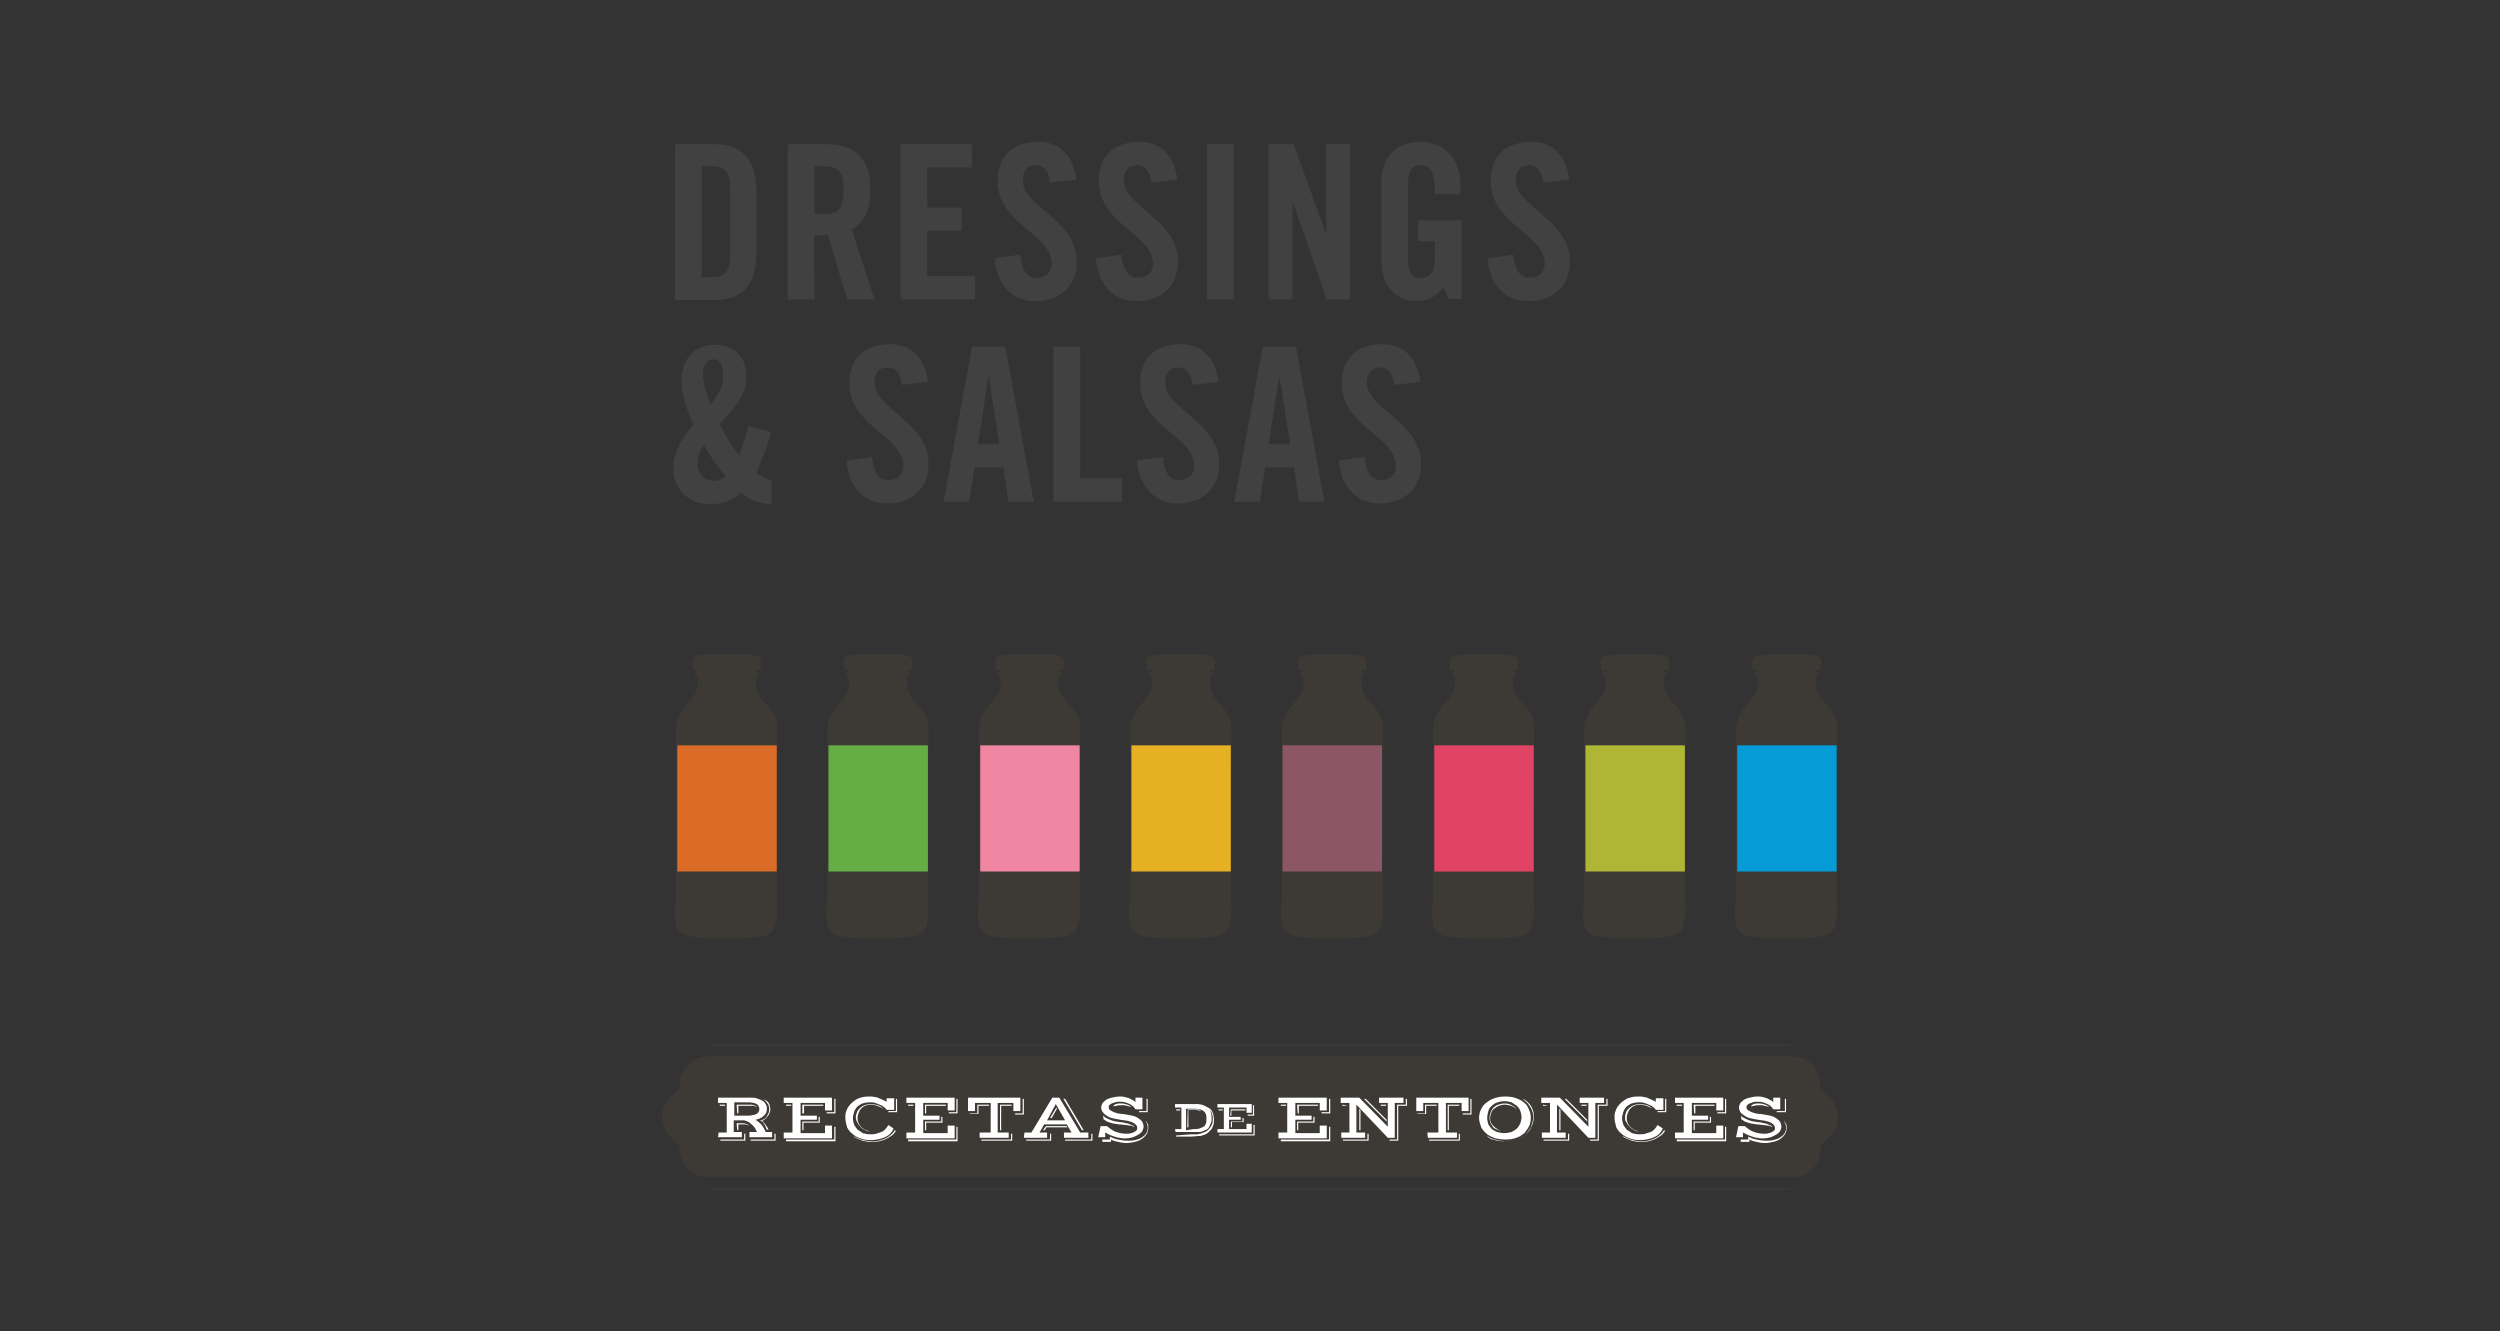 <?xml version="1.0" encoding="utf-8"?>
<!-- Generator: Adobe Illustrator 19.0.0, SVG Export Plug-In . SVG Version: 6.00 Build 0)  -->
<svg version="1.1" id="Capa_1" xmlns="http://www.w3.org/2000/svg" xmlns:xlink="http://www.w3.org/1999/xlink" x="0px" y="0px"
	 viewBox="0 0 430 229" style="enable-background:new 0 0 430 229;" xml:space="preserve">
<rect x="0" y="0" width="430" height="229" fill="#333333" stroke="none"/>
<style type="text/css">
	.st0{fill:#414142;}
	.st1{fill:#3D3935;}
	.st2{fill:#DA6C27;}
	.st3{fill:#65AE46;}
	.st4{fill:#F086A1;}
	.st5{fill:#E5B023;}
	.st6{fill:#8C5666;}
	.st7{fill:#E14364;}
	.st8{fill:#AFB636;}
	.st9{fill:#049BD7;}
	.st10{fill:#FFFFFF;}
</style>
<g id="XMLID_1_">
	<g id="XMLID_136_">
		<path id="XMLID_161_" class="st0" d="M116.1,24.8h6.8c4.7,0,7.2,2.6,7.2,8.1v10.6c0,5.5-2.5,8.1-7.2,8.1h-6.8V24.8z M120.7,47.7
			h1.6c2.4,0,3.3-0.9,3.3-3.7V32.3c0-2.8-0.9-3.7-3.3-3.7h-1.6V47.7L120.7,47.7z"/>
		<path id="XMLID_158_" class="st0" d="M140.1,51.5h-4.6V24.8h6.4c5.1,0,7.8,2.2,7.8,7.9c0,4.3-1.7,6-3.2,6.7l3.9,12.1h-4.7
			l-3.3-11.1c-0.6,0.1-1.6,0.1-2.4,0.1L140.1,51.5L140.1,51.5z M140.1,36.8h1.6c2.5,0,3.4-0.9,3.4-4.1s-0.9-4.1-3.4-4.1h-1.6V36.8z"
			/>
		<path id="XMLID_157_" class="st0" d="M154.9,51.5V24.8h12.3v4h-7.7v6.9h5.9v4h-5.9v7.8h8.2v4L154.9,51.5L154.9,51.5z"/>
		<path id="XMLID_156_" class="st0" d="M180.6,31.4c-0.2-2.3-1.4-3-2.4-3c-1.5,0-2.3,1-2.3,2.6c0,4.6,9.3,6.7,9.3,14
			c0,4.4-3,6.8-7.2,6.8c-4.3,0-6.7-3.4-6.9-7.4l4.4-0.6c0.2,2.7,1.3,4,2.7,4c1.6,0,2.7-0.9,2.7-2.4c0-5.3-9.3-6.7-9.3-14.3
			c0-4.3,2.6-6.7,7.1-6.7c3.7,0,6,2.7,6.4,6.5L180.6,31.4L180.6,31.4z"/>
		<path id="XMLID_155_" class="st0" d="M198,31.4c-0.2-2.3-1.4-3-2.4-3c-1.5,0-2.3,1-2.3,2.6c0,4.6,9.3,6.7,9.3,14
			c0,4.4-3,6.8-7.2,6.8s-6.7-3.4-6.9-7.4l4.4-0.6c0.2,2.7,1.3,4,2.7,4c1.6,0,2.7-0.9,2.7-2.4c0-5.3-9.3-6.7-9.3-14.3
			c0-4.3,2.6-6.7,7.1-6.7c3.7,0,6,2.7,6.4,6.5L198,31.4L198,31.4z"/>
		<path id="XMLID_154_" class="st0" d="M207.6,51.5V24.8h4.6v26.7H207.6z"/>
		<path id="XMLID_153_" class="st0" d="M218.2,51.5V24.8h4.3L228,40h0.1V24.8h4.1v26.7h-4l-5.8-16.7h-0.1v16.7H218.2L218.2,51.5z"/>
		<path id="XMLID_152_" class="st0" d="M243.9,37.9h7.5v13.5h-2.2l-0.9-2c-1.4,1.6-2.5,2.4-4.6,2.4c-3.6,0-6.1-2.6-6.1-6.8V31.2
			c0-3.8,2.2-6.8,6.7-6.8s6.9,3.3,6.9,7.3v1.7h-4.4c0-4-0.8-5-2.6-5c-1.1,0-2,0.7-2,2.9V45c0,1.7,0.6,2.8,2.1,2.8
			c1.8,0,2.5-1,2.5-3.7v-2.6h-2.9L243.9,37.9L243.9,37.9z"/>
		<path id="XMLID_151_" class="st0" d="M265.4,31.4c-0.2-2.3-1.4-3-2.4-3c-1.5,0-2.3,1-2.3,2.6c0,4.6,9.3,6.7,9.3,14
			c0,4.4-3,6.8-7.2,6.8c-4.3,0-6.7-3.4-6.9-7.4l4.4-0.6c0.2,2.7,1.3,4,2.7,4c1.6,0,2.7-0.9,2.7-2.4c0-5.3-9.3-6.7-9.3-14.3
			c0-4.3,2.6-6.7,7.1-6.7c3.7,0,6,2.7,6.4,6.5L265.4,31.4L265.4,31.4z"/>
		<path id="XMLID_147_" class="st0" d="M132.6,74.3c-0.5,2.4-1.6,4.7-2.5,7c0.7,0.6,1.6,1.1,2.6,1.3v4.1c-2,0-3.8-0.7-5.2-2
			c-1.5,1.4-3,2-5.3,2c-3.9,0-6.4-2.6-6.4-6.2c0-2.8,1.7-5.5,3.5-7.5c-1-2.1-2.1-5-2.1-7.4c0-3.6,2-6.3,5.8-6.3
			c3.4,0,5.4,2.2,5.4,5.5c0,3.3-2.5,5.8-4.6,8.1c0.9,1.9,2,3.8,3.3,5.4c0.6-1.6,1.3-3.3,1.6-5L132.6,74.3L132.6,74.3z M122.7,82.7
			c0.9,0,1.4-0.2,2.1-0.8c-1.4-1.7-2.7-3.4-3.7-5.4c-0.8,1.2-1.1,1.9-1.1,3.3C120,81.4,121.1,82.7,122.7,82.7L122.7,82.7z
			 M122.2,69.6c1.1-1.4,2.2-3,2.2-4.9c0-2.1-0.6-2.9-1.7-2.9c-1.1,0-1.8,1-1.8,2.6C121,66.2,121.6,68.1,122.2,69.6L122.2,69.6z"/>
		<path id="XMLID_146_" class="st0" d="M155.1,66.2c-0.2-2.3-1.4-3-2.4-3c-1.5,0-2.3,1-2.3,2.6c0,4.6,9.3,6.7,9.3,14
			c0,4.4-3,6.8-7.2,6.8s-6.7-3.4-6.9-7.4l4.4-0.6c0.2,2.7,1.3,4,2.7,4c1.6,0,2.7-0.9,2.7-2.4c0-5.3-9.3-6.7-9.3-14.3
			c0-4.3,2.6-6.7,7.1-6.7c3.7,0,6,2.7,6.4,6.5L155.1,66.2L155.1,66.2z"/>
		<path id="XMLID_143_" class="st0" d="M166.7,86.3h-4.4l4.9-26.7h5.7l4.9,26.7h-4.4l-0.8-5.9h-5L166.7,86.3L166.7,86.3z
			 M168.2,76.4h3.7l-1.8-11.5H170L168.2,76.4L168.2,76.4z"/>
		<path id="XMLID_142_" class="st0" d="M181.2,86.3V59.6h4.6v22.7h7.2v4L181.2,86.3L181.2,86.3z"/>
		<path id="XMLID_141_" class="st0" d="M205.1,66.2c-0.2-2.3-1.4-3-2.4-3c-1.5,0-2.3,1-2.3,2.6c0,4.6,9.3,6.7,9.3,14
			c0,4.4-3,6.8-7.2,6.8s-6.7-3.4-6.9-7.4l4.4-0.6c0.2,2.7,1.3,4,2.7,4c1.6,0,2.7-0.9,2.7-2.4c0-5.3-9.3-6.7-9.3-14.3
			c0-4.3,2.6-6.7,7.1-6.7c3.7,0,6,2.7,6.4,6.5L205.1,66.2L205.1,66.2z"/>
		<path id="XMLID_138_" class="st0" d="M216.7,86.3h-4.4l4.9-26.7h5.7l4.9,26.7h-4.4l-0.8-5.9h-5L216.7,86.3L216.7,86.3z
			 M218.2,76.4h3.7l-1.8-11.5H220L218.2,76.4L218.2,76.4z"/>
		<path id="XMLID_137_" class="st0" d="M239.8,66.2c-0.2-2.3-1.4-3-2.4-3c-1.5,0-2.3,1-2.3,2.6c0,4.6,9.3,6.7,9.3,14
			c0,4.4-3,6.8-7.2,6.8s-6.7-3.4-6.9-7.4l4.4-0.6c0.2,2.7,1.3,4,2.7,4c1.6,0,2.7-0.9,2.7-2.4c0-5.3-9.3-6.7-9.3-14.3
			c0-4.3,2.6-6.7,7.1-6.7c3.7,0,6,2.7,6.4,6.5L239.8,66.2L239.8,66.2z"/>
	</g>
	<g id="XMLID_119_">
		<path id="XMLID_135_" class="st1" d="M133.6,154.5l0.1-24.9c0-2.6,0-4.4,0-4.7c-0.1-1.2-0.6-2.2-1.1-2.8c-0.4-0.6-1.9-2.1-2.1-2.6
			c-0.2-0.4-0.5-1.2-0.5-1.9c0-0.7,0-1,0-1c0-0.1,0-0.2,0.1-0.2c0.2-0.1,0.4,0,0.4-0.3c0-0.2,0-0.4-0.2-0.4c-0.1,0-0.3,0-0.3-0.2
			s0-0.2,0.1-0.2c0.1,0,0.6-0.1,0.7-0.2c0.1-0.2,0.1-1.1,0.1-1.1s0.1-0.8-0.3-1c-0.4-0.2-0.7-0.3-1.4-0.4c-0.7-0.1-2.2-0.1-3.7-0.1
			c-0.2,0-0.3,0-0.5,0s-0.4,0-0.5,0c-1.5,0-3,0.1-3.7,0.1c-0.7,0.1-1,0.2-1.4,0.4c-0.4,0.2-0.3,1-0.3,1s0.1,0.9,0.1,1.1
			c0.1,0.2,0.6,0.2,0.7,0.2c0.1,0,0.1,0.1,0.1,0.2c0,0.1-0.2,0.2-0.3,0.2c-0.2,0-0.2,0.2-0.2,0.4c0,0.3,0.2,0.2,0.4,0.3
			c0.1,0,0.1,0.1,0.1,0.2c0,0,0,0.2,0,1c0,0.7-0.3,1.5-0.5,1.9c-0.2,0.4-1.6,1.9-2.1,2.6c-0.4,0.6-0.9,1.6-1.1,2.8
			c0,0.2,0,0.8,0,1.9l0,0c0,0.8,0,1.7,0,2.8h0c0,8.4,0,24.9,0,24.9s-0.3,1.8-0.2,3.3c0.2,1.6,0.4,2.1,0.8,2.4
			c0.4,0.4,0.8,0.6,1.1,0.7s2.8,0.5,4,0.5c0.5,0,1.3,0,2.3,0c1.1,0,2.9,0,3.4,0c1.2,0,3.7-0.4,4-0.5c0.3-0.1,0.8-0.4,1.1-0.7
			c0.3-0.3,0.6-0.9,0.8-2.4S133.6,154.5,133.6,154.5L133.6,154.5z"/>
		<path id="XMLID_134_" class="st1" d="M159.6,154.5l0.1-24.9c0-2.6,0-4.4,0-4.7c-0.1-1.2-0.6-2.2-1.1-2.8c-0.4-0.6-1.9-2.1-2.1-2.6
			c-0.2-0.4-0.5-1.2-0.5-1.9c0-0.7,0-1,0-1c0-0.1,0-0.2,0.1-0.2c0.2-0.1,0.4,0,0.4-0.3c0-0.2,0-0.4-0.2-0.4c-0.1,0-0.3,0-0.3-0.2
			s0-0.2,0.1-0.2c0.1,0,0.6-0.1,0.7-0.2c0.1-0.2,0.1-1.1,0.1-1.1s0.1-0.8-0.3-1c-0.4-0.2-0.7-0.3-1.4-0.4c-0.7-0.1-2.2-0.1-3.7-0.1
			c-0.2,0-0.3,0-0.5,0c-0.2,0-0.4,0-0.5,0c-1.5,0-3,0.1-3.7,0.1c-0.7,0.1-1,0.2-1.4,0.4c-0.4,0.2-0.3,1-0.3,1s0.1,0.9,0.1,1.1
			c0.1,0.2,0.6,0.2,0.7,0.2c0.1,0,0.1,0.1,0.1,0.2c0,0.1-0.2,0.2-0.3,0.2c-0.2,0-0.2,0.2-0.2,0.4c0,0.3,0.2,0.2,0.4,0.3
			c0.1,0,0.1,0.1,0.1,0.2c0,0,0,0.2,0,1c0,0.7-0.3,1.5-0.5,1.9c-0.2,0.4-1.6,1.9-2.1,2.6c-0.4,0.6-0.9,1.6-1.1,2.8
			c0,0.2,0,0.8,0,1.9l0,0c0,0.8,0,1.7,0,2.8h0c0,8.4,0,24.9,0,24.9s-0.3,1.8-0.2,3.3c0.2,1.6,0.4,2.1,0.8,2.4
			c0.4,0.4,0.8,0.6,1.1,0.7s2.8,0.5,4,0.5c0.5,0,1.3,0,2.3,0c1.1,0,2.9,0,3.4,0c1.2,0,3.7-0.4,4-0.5c0.3-0.1,0.8-0.4,1.1-0.7
			s0.6-0.9,0.8-2.4S159.6,154.5,159.6,154.5L159.6,154.5z"/>
		<path id="XMLID_133_" class="st1" d="M185.7,154.5l0.1-24.9c0-2.6,0-4.4,0-4.7c-0.1-1.2-0.6-2.2-1.1-2.8c-0.4-0.6-1.9-2.1-2.1-2.6
			c-0.2-0.4-0.5-1.2-0.5-1.9c0-0.7,0-1,0-1c0-0.1,0-0.2,0.1-0.2c0.2-0.1,0.4,0,0.4-0.3c0-0.2,0-0.4-0.2-0.4c-0.1,0-0.3,0-0.3-0.2
			c0-0.1,0-0.2,0.1-0.2c0.1,0,0.6-0.1,0.7-0.2c0.1-0.2,0.1-1.1,0.1-1.1s0.1-0.8-0.3-1c-0.4-0.2-0.7-0.3-1.4-0.4
			c-0.7-0.1-2.2-0.1-3.7-0.1c-0.2,0-0.3,0-0.5,0c-0.2,0-0.4,0-0.5,0c-1.5,0-3,0.1-3.7,0.1c-0.7,0.1-1,0.2-1.4,0.4
			c-0.4,0.2-0.3,1-0.3,1s0.1,0.9,0.1,1.1c0.1,0.2,0.6,0.2,0.7,0.2c0.1,0,0.1,0.1,0.1,0.2c0,0.1-0.2,0.2-0.3,0.2
			c-0.2,0-0.2,0.2-0.2,0.4c0,0.3,0.2,0.2,0.4,0.3c0.1,0,0.1,0.1,0.1,0.2c0,0,0,0.2,0,1c0,0.7-0.3,1.5-0.5,1.9
			c-0.2,0.4-1.6,1.9-2.1,2.6c-0.4,0.6-0.9,1.6-1.1,2.8c0,0.2,0,0.8,0,1.9l0,0c0,0.8,0,1.7,0,2.8h0c0,8.4,0,24.9,0,24.9
			s-0.3,1.8-0.2,3.3c0.2,1.6,0.4,2.1,0.8,2.4c0.4,0.4,0.8,0.6,1.1,0.7c0.3,0.1,2.8,0.5,4,0.5c0.5,0,1.3,0,2.3,0c1.1,0,2.9,0,3.4,0
			c1.2,0,3.7-0.4,4-0.5s0.8-0.4,1.1-0.7c0.3-0.3,0.6-0.9,0.8-2.4C186,156.3,185.7,154.5,185.7,154.5L185.7,154.5z"/>
		<path id="XMLID_132_" class="st1" d="M211.7,154.5l0.1-24.9c0-2.6,0-4.4,0-4.7c-0.1-1.2-0.6-2.2-1.1-2.8c-0.4-0.6-1.9-2.1-2.1-2.6
			c-0.2-0.4-0.5-1.2-0.5-1.9c0-0.7,0-1,0-1c0-0.1,0-0.2,0.1-0.2c0.2-0.1,0.4,0,0.4-0.3c0-0.2,0-0.4-0.2-0.4c-0.1,0-0.3,0-0.3-0.2
			c0-0.1,0-0.2,0.1-0.2c0.1,0,0.6-0.1,0.7-0.2c0.1-0.2,0.1-1.1,0.1-1.1s0.1-0.8-0.3-1c-0.4-0.2-0.7-0.3-1.4-0.4
			c-0.7-0.1-2.2-0.1-3.7-0.1c-0.2,0-0.3,0-0.5,0c-0.2,0-0.4,0-0.5,0c-1.5,0-3,0.1-3.7,0.1c-0.7,0.1-1,0.2-1.4,0.4
			c-0.4,0.2-0.3,1-0.3,1s0.1,0.9,0.1,1.1c0.1,0.2,0.6,0.2,0.7,0.2c0.1,0,0.1,0.1,0.1,0.2c0,0.1-0.2,0.2-0.3,0.2
			c-0.2,0-0.2,0.2-0.2,0.4c0,0.3,0.2,0.2,0.4,0.3c0.1,0,0.1,0.1,0.1,0.2c0,0,0,0.2,0,1c0,0.7-0.3,1.5-0.5,1.9
			c-0.2,0.4-1.6,1.9-2.1,2.6c-0.4,0.6-0.9,1.6-1.1,2.8c0,0.2,0,0.8,0,1.9l0,0c0,0.8,0,1.7,0,2.8h0c0,8.4,0,24.9,0,24.9
			s-0.3,1.8-0.2,3.3c0.2,1.6,0.4,2.1,0.8,2.4c0.4,0.4,0.8,0.6,1.1,0.7c0.3,0.1,2.8,0.5,4,0.5c0.5,0,1.3,0,2.3,0c1.1,0,2.9,0,3.4,0
			c1.2,0,3.7-0.4,4-0.5c0.3-0.1,0.8-0.4,1.1-0.7s0.6-0.9,0.8-2.4C212,156.3,211.7,154.5,211.7,154.5L211.7,154.5z"/>
		<path id="XMLID_131_" class="st1" d="M237.8,154.5l0.1-24.9c0-2.6,0-4.4,0-4.7c-0.1-1.2-0.6-2.2-1.1-2.8c-0.4-0.6-1.9-2.1-2.1-2.6
			c-0.2-0.4-0.5-1.2-0.5-1.9c0-0.7,0-1,0-1c0-0.1,0-0.2,0.1-0.2c0.2-0.1,0.4,0,0.4-0.3c0-0.2,0-0.4-0.2-0.4c-0.1,0-0.3,0-0.3-0.2
			s0-0.2,0.1-0.2c0.1,0,0.6-0.1,0.7-0.2c0.1-0.2,0.1-1.1,0.1-1.1s0.1-0.8-0.3-1c-0.4-0.2-0.7-0.3-1.4-0.4c-0.7-0.1-2.2-0.1-3.7-0.1
			c-0.2,0-0.3,0-0.5,0c-0.2,0-0.4,0-0.5,0c-1.5,0-3,0.1-3.7,0.1c-0.7,0.1-1,0.2-1.4,0.4c-0.4,0.2-0.3,1-0.3,1s0.1,0.9,0.1,1.1
			c0.1,0.2,0.6,0.2,0.7,0.2c0.1,0,0.1,0.1,0.1,0.2c0,0.1-0.2,0.2-0.3,0.2c-0.2,0-0.2,0.2-0.2,0.4c0,0.3,0.2,0.2,0.4,0.3
			c0.1,0,0.1,0.1,0.1,0.2c0,0,0,0.2,0,1c0,0.7-0.3,1.5-0.5,1.9c-0.2,0.4-1.6,1.9-2.1,2.6c-0.4,0.6-0.9,1.6-1.1,2.8
			c0,0.2,0,0.8,0,1.9l0,0c0,0.8,0,1.7,0,2.8h0c0,8.4,0,24.9,0,24.9s-0.3,1.8-0.2,3.3c0.2,1.6,0.4,2.1,0.8,2.4
			c0.4,0.4,0.8,0.6,1.1,0.7s2.8,0.5,4,0.5c0.5,0,1.3,0,2.3,0c1.1,0,2.9,0,3.4,0c1.2,0,3.7-0.4,4-0.5c0.3-0.1,0.8-0.4,1.1-0.7
			s0.6-0.9,0.8-2.4C238.1,156.3,237.7,154.5,237.8,154.5L237.8,154.5z"/>
		<path id="XMLID_130_" class="st1" d="M263.8,154.5l0.1-24.9c0-2.6,0-4.4,0-4.7c-0.1-1.2-0.6-2.2-1.1-2.8c-0.4-0.6-1.9-2.1-2.1-2.6
			c-0.2-0.4-0.5-1.2-0.5-1.9c0-0.7,0-1,0-1c0-0.1,0-0.2,0.1-0.2c0.2-0.1,0.4,0,0.4-0.3c0-0.2,0-0.4-0.2-0.4c-0.1,0-0.3,0-0.3-0.2
			c0-0.1,0-0.2,0.1-0.2c0.1,0,0.6-0.1,0.7-0.2c0.1-0.2,0.1-1.1,0.1-1.1s0.1-0.8-0.3-1c-0.4-0.2-0.7-0.3-1.4-0.4
			c-0.7-0.1-2.2-0.1-3.7-0.1c-0.2,0-0.3,0-0.5,0c-0.2,0-0.4,0-0.5,0c-1.5,0-3,0.1-3.7,0.1c-0.7,0.1-1,0.2-1.4,0.4
			c-0.4,0.2-0.3,1-0.3,1s0.1,0.9,0.1,1.1c0.1,0.2,0.6,0.2,0.7,0.2c0.1,0,0.1,0.1,0.1,0.2c0,0.1-0.2,0.2-0.3,0.2
			c-0.2,0-0.2,0.2-0.2,0.4c0,0.3,0.2,0.2,0.4,0.3c0.1,0,0.1,0.1,0.1,0.2c0,0,0,0.2,0,1c0,0.7-0.3,1.5-0.5,1.9
			c-0.2,0.4-1.6,1.9-2.1,2.6c-0.4,0.6-0.9,1.6-1.1,2.8c0,0.2,0,0.8,0,1.9l0,0c0,0.8,0,1.7,0,2.8h0c0,8.4,0,24.9,0,24.9
			s-0.3,1.8-0.2,3.3c0.2,1.6,0.4,2.1,0.8,2.4c0.4,0.4,0.8,0.6,1.1,0.7s2.8,0.5,4,0.5c0.5,0,1.3,0,2.3,0c1.1,0,2.9,0,3.4,0
			c1.2,0,3.7-0.4,4-0.5s0.8-0.4,1.1-0.7c0.3-0.3,0.6-0.9,0.8-2.4C264.1,156.3,263.8,154.5,263.8,154.5L263.8,154.5z"/>
		<path id="XMLID_129_" class="st1" d="M289.8,154.5l0.1-24.9c0-2.6,0-4.4,0-4.7c-0.1-1.2-0.6-2.2-1.1-2.8c-0.4-0.6-1.9-2.1-2.1-2.6
			c-0.2-0.4-0.5-1.2-0.5-1.9c0-0.7,0-1,0-1c0-0.1,0-0.2,0.1-0.2c0.2-0.1,0.4,0,0.4-0.3c0-0.2,0-0.4-0.2-0.4c-0.1,0-0.3,0-0.3-0.2
			c0-0.1,0-0.2,0.1-0.2c0.1,0,0.6-0.1,0.7-0.2c0.1-0.2,0.1-1.1,0.1-1.1s0.1-0.8-0.3-1c-0.4-0.2-0.7-0.3-1.4-0.4
			c-0.7-0.1-2.2-0.1-3.7-0.1c-0.2,0-0.3,0-0.5,0c-0.2,0-0.4,0-0.5,0c-1.5,0-3,0.1-3.7,0.1c-0.7,0.1-1,0.2-1.4,0.4
			c-0.4,0.2-0.3,1-0.3,1s0.1,0.9,0.1,1.1c0.1,0.2,0.6,0.2,0.7,0.2c0.1,0,0.1,0.1,0.1,0.2c0,0.1-0.2,0.2-0.3,0.2
			c-0.2,0-0.2,0.2-0.2,0.4c0,0.3,0.2,0.2,0.4,0.3c0.1,0,0.1,0.1,0.1,0.2c0,0,0,0.2,0,1c0,0.7-0.3,1.5-0.5,1.9
			c-0.2,0.4-1.6,1.9-2.1,2.6c-0.4,0.6-0.9,1.6-1.1,2.8c0,0.2,0,0.8,0,1.9l0,0c0,0.8,0,1.7,0,2.8h0c0,8.4,0,24.9,0,24.9
			s-0.3,1.8-0.2,3.3c0.2,1.6,0.4,2.1,0.8,2.4c0.4,0.4,0.8,0.6,1.1,0.7c0.3,0.1,2.8,0.5,4,0.5c0.5,0,1.3,0,2.3,0c1.1,0,2.9,0,3.4,0
			c1.2,0,3.7-0.4,4-0.5c0.3-0.1,0.8-0.4,1.1-0.7c0.3-0.3,0.6-0.9,0.8-2.4S289.8,154.5,289.8,154.5L289.8,154.5z"/>
		<path id="XMLID_128_" class="st1" d="M315.9,154.5l0.1-24.9c0-2.6,0-4.4,0-4.7c-0.1-1.2-0.6-2.2-1.1-2.8c-0.4-0.6-1.9-2.1-2.1-2.6
			c-0.2-0.4-0.5-1.2-0.5-1.9c0-0.7,0-1,0-1c0-0.1,0-0.2,0.1-0.2c0.2-0.1,0.4,0,0.4-0.3c0-0.2,0-0.4-0.2-0.4c-0.1,0-0.3,0-0.3-0.2
			s0-0.2,0.1-0.2c0.1,0,0.6-0.1,0.7-0.2c0.1-0.2,0.1-1.1,0.1-1.1s0.1-0.8-0.3-1c-0.4-0.2-0.7-0.3-1.4-0.4c-0.7-0.1-2.2-0.1-3.7-0.1
			c-0.2,0-0.3,0-0.5,0c-0.2,0-0.4,0-0.5,0c-1.5,0-3,0.1-3.7,0.1c-0.7,0.1-1,0.2-1.4,0.4c-0.4,0.2-0.3,1-0.3,1s0.1,0.9,0.1,1.1
			c0.1,0.2,0.6,0.2,0.7,0.2c0.1,0,0.1,0.1,0.1,0.2c0,0.1-0.2,0.2-0.3,0.2c-0.2,0-0.2,0.2-0.2,0.4c0,0.3,0.2,0.2,0.4,0.3
			c0.1,0,0.1,0.1,0.1,0.2c0,0,0,0.2,0,1c0,0.7-0.3,1.5-0.5,1.9c-0.2,0.4-1.6,1.9-2.1,2.6c-0.4,0.6-0.9,1.6-1.1,2.8
			c0,0.2,0,0.8,0,1.9l0,0c0,0.8,0,1.7,0,2.8h0c0,8.4,0,24.9,0,24.9s-0.3,1.8-0.2,3.3c0.2,1.6,0.4,2.1,0.8,2.4
			c0.4,0.4,0.8,0.6,1.1,0.7c0.3,0.1,2.8,0.5,4,0.5c0.5,0,1.3,0,2.3,0c1.1,0,2.9,0,3.4,0c1.2,0,3.7-0.4,4-0.5s0.8-0.4,1.1-0.7
			c0.3-0.3,0.6-0.9,0.8-2.4S315.9,154.5,315.9,154.5L315.9,154.5z"/>
		<rect id="XMLID_127_" x="116.5" y="128.2" class="st2" width="17.1" height="21.7"/>
		<rect id="XMLID_126_" x="142.5" y="128.2" class="st3" width="17.1" height="21.7"/>
		<rect id="XMLID_125_" x="168.6" y="128.2" class="st4" width="17.1" height="21.7"/>
		<rect id="XMLID_124_" x="194.6" y="128.2" class="st5" width="17.1" height="21.7"/>
		<rect id="XMLID_123_" x="220.6" y="128.2" class="st6" width="17.1" height="21.7"/>
		<rect id="XMLID_122_" x="246.7" y="128.2" class="st7" width="17.1" height="21.7"/>
		<rect id="XMLID_121_" x="272.7" y="128.2" class="st8" width="17.1" height="21.7"/>
		<rect id="XMLID_120_" x="298.8" y="128.2" class="st9" width="17.1" height="21.7"/>
	</g>
	<g id="XMLID_2_">
		<rect id="XMLID_118_" x="122.2" y="204.3" class="st1" width="185.7" height="0.3"/>
		<rect id="XMLID_117_" x="122.2" y="179.6" class="st1" width="185.7" height="0.3"/>
		<path id="XMLID_116_" class="st1" d="M313.1,197.7v-0.6l1.6-1.6c1.9-1.9,1.9-4.9,0-6.8l-1.6-1.6v-0.6c0-2.7-2.2-4.8-4.8-4.8H121.7
			c-2.7,0-4.8,2.2-4.8,4.8v0.6l-1.6,1.6c-1.9,1.9-1.9,4.9,0,6.8l1.6,1.6v0.6c0,2.7,2.2,4.8,4.8,4.8h186.6
			C311,202.6,313.1,200.4,313.1,197.7"/>
		<path id="XMLID_107_" class="st10" d="M123.6,194.8h1.4v-5.1h-1.5v-0.9h4.5c0.4,0,0.8,0,1.2,0c0.3,0,0.7,0,0.9,0.1
			c0.3,0.1,0.6,0.2,0.8,0.3c0.2,0.1,0.4,0.2,0.6,0.4c0.1,0.2,0.2,0.3,0.3,0.5c0.1,0.2,0.1,0.4,0.1,0.6c0,0.4-0.1,0.8-0.4,1.1
			c-0.3,0.3-0.7,0.6-1.2,0.7c-0.1,0-0.1,0-0.2,0.1c-0.1,0-0.1,0-0.2,0c0.2,0.1,0.4,0.2,0.6,0.4c0.2,0.2,0.4,0.3,0.5,0.5
			c0.2,0.2,0.3,0.4,0.4,0.6c0.1,0.2,0.2,0.4,0.3,0.6h1.1v0.9h-3.9v-0.9h1.3c-0.1-0.2-0.2-0.4-0.3-0.6c-0.1-0.2-0.3-0.4-0.5-0.6
			c-0.2-0.2-0.4-0.3-0.6-0.5c-0.2-0.1-0.5-0.2-0.8-0.3h-1.8v2h1.4v0.9h-4.1L123.6,194.8L123.6,194.8z M123.8,190h0.9v0.2h-0.9V190z
			 M128,196v-1h0.2v1.2h-4.3V196H128z M128.3,191.9c0.4,0,0.8,0,1.1-0.1c0.3,0,0.5-0.1,0.7-0.2c0.2-0.1,0.3-0.2,0.4-0.4
			c0.1-0.1,0.1-0.3,0.1-0.5c0-0.2-0.1-0.4-0.2-0.6c-0.2-0.2-0.4-0.3-0.8-0.4c-0.2,0-0.4-0.1-0.6-0.1c-0.2,0-0.4,0-0.7,0h-2v2.3
			L128.3,191.9L128.3,191.9z M126.7,190h1.6c0.3,0,0.6,0,0.8,0c0.2,0,0.4,0,0.5,0.1c0.1,0,0.3,0.1,0.4,0.1c0.1,0.1,0.2,0.1,0.3,0.2
			c-0.1,0-0.2-0.1-0.3-0.1c-0.1,0-0.2,0-0.4-0.1c-0.2,0-0.3,0-0.5,0c-0.2,0-0.4,0-0.7,0h-1.4v1.3h-0.2L126.7,190L126.7,190z
			 M126.7,193.2h0.7c0.4,0,0.7,0,0.9,0.1c0.3,0.1,0.5,0.2,0.6,0.3c-0.1,0-0.2-0.1-0.3-0.1c-0.1,0-0.2,0-0.3-0.1c-0.1,0-0.3,0-0.4,0
			c-0.2,0-0.4,0-0.6,0h-0.3v1h-0.2L126.7,193.2L126.7,193.2z M133.2,196v-1h0.2v1.2h-4.3V196H133.2L133.2,196z M130.7,192.8
			c0.2-0.1,0.5-0.2,0.7-0.3c0.2-0.1,0.4-0.3,0.5-0.5c0.1-0.2,0.2-0.4,0.3-0.6c0.1-0.2,0.1-0.4,0.1-0.7c0-0.2,0-0.3-0.1-0.5
			c0-0.2-0.1-0.3-0.2-0.4c-0.1-0.1-0.2-0.3-0.3-0.4c-0.1-0.1-0.3-0.3-0.5-0.4c0.2,0.1,0.4,0.2,0.6,0.3c0.2,0.1,0.3,0.3,0.4,0.4
			c0.1,0.1,0.2,0.3,0.2,0.5c0,0.2,0.1,0.3,0.1,0.5c0,0.2,0,0.4-0.1,0.6c-0.1,0.2-0.1,0.4-0.3,0.6c-0.1,0.2-0.3,0.4-0.4,0.5
			c-0.2,0.2-0.4,0.3-0.6,0.4c0.1,0.1,0.2,0.2,0.3,0.3c0.1,0.1,0.2,0.3,0.3,0.4c0.1,0.1,0.2,0.3,0.3,0.4c0.1,0.2,0.1,0.3,0.2,0.4
			h-0.3c-0.1-0.1-0.1-0.3-0.2-0.5c-0.1-0.2-0.2-0.3-0.3-0.5c-0.1-0.2-0.2-0.3-0.3-0.4C131,192.9,130.9,192.8,130.7,192.8"/>
		<path id="XMLID_100_" class="st10" d="M134.8,194.8h1.5v-5.1h-1.5v-0.9h8.3v2.2h-1.2v-1.3h-4.2v2.2h2.8v0.7h-2.8v2.3h4.2v-1.3h1.2
			v2.2h-8.3V194.8L134.8,194.8z M135.2,190h0.9v0.2h-0.9V190z M143.5,196v-2.2h0.2v2.5h-8.5V196H143.5L143.5,196z M138,190h3.6v0.2
			h-3.3v1.3H138V190L138,190z M138,192.9h2.8v-0.8h0.2v1h-2.8v1.3H138V192.9L138,192.9z M142.2,191.3h1.3V189h0.2v2.5h-1.5
			L142.2,191.3L142.2,191.3z"/>
		<path id="XMLID_95_" class="st10" d="M145.4,192.2c0-0.3,0-0.6,0.1-0.9c0.1-0.3,0.2-0.6,0.4-0.9c0.2-0.3,0.4-0.5,0.6-0.7
			c0.2-0.2,0.5-0.4,0.8-0.6c0.3-0.2,0.7-0.3,1.1-0.4c0.4-0.1,0.9-0.1,1.3-0.1c0.3,0,0.5,0,0.8,0.1c0.3,0,0.5,0.1,0.7,0.2
			c0.2,0.1,0.5,0.2,0.7,0.3c0.2,0.1,0.4,0.2,0.6,0.3v-0.6h1.3v2h-1.3c-0.1-0.2-0.3-0.4-0.5-0.5c-0.2-0.2-0.4-0.3-0.7-0.4
			c-0.2-0.1-0.5-0.2-0.8-0.3c-0.3-0.1-0.6-0.1-0.9-0.1c-0.5,0-0.9,0.1-1.3,0.2c-0.4,0.2-0.7,0.4-0.9,0.6c-0.2,0.3-0.4,0.5-0.5,0.9
			c-0.1,0.3-0.2,0.7-0.2,1c0,0.4,0.1,0.8,0.2,1.1c0.1,0.3,0.4,0.6,0.6,0.9c0.3,0.2,0.6,0.4,0.9,0.6c0.4,0.1,0.8,0.2,1.2,0.2
			c0.4,0,0.8,0,1.1-0.1c0.3-0.1,0.6-0.2,0.9-0.3c0.3-0.1,0.5-0.3,0.7-0.5c0.2-0.2,0.3-0.4,0.5-0.7l0.9,0.6c-0.3,0.7-0.8,1.2-1.5,1.5
			c-0.7,0.3-1.5,0.5-2.5,0.5c-0.6,0-1.2-0.1-1.7-0.3c-0.5-0.2-1-0.4-1.4-0.8c-0.4-0.3-0.7-0.7-0.9-1.1
			C145.5,193.2,145.4,192.7,145.4,192.2 M146.8,195.4c0.2,0.1,0.4,0.2,0.6,0.3c0.2,0.1,0.5,0.2,0.7,0.3c0.3,0.1,0.5,0.1,0.8,0.2
			c0.3,0,0.6,0.1,0.8,0.1c0.5,0,0.9,0,1.4-0.1c0.4-0.1,0.8-0.2,1.2-0.4c0.4-0.2,0.7-0.4,0.9-0.6c0.3-0.2,0.5-0.5,0.7-0.8l0.2,0.1
			c-0.2,0.3-0.4,0.6-0.7,0.8c-0.3,0.2-0.6,0.4-1,0.6c-0.4,0.2-0.8,0.3-1.2,0.4c-0.5,0.1-0.9,0.1-1.4,0.1c-0.3,0-0.6,0-0.9-0.1
			c-0.3,0-0.6-0.1-0.8-0.2c-0.3-0.1-0.5-0.2-0.7-0.3C147.1,195.7,147,195.6,146.8,195.4 M147.2,192.2c0-0.3,0.1-0.7,0.2-0.9
			c0.1-0.3,0.3-0.5,0.5-0.7c0.2-0.2,0.5-0.4,0.8-0.5s0.6-0.2,1-0.2c0.5,0,0.9,0.1,1.3,0.2c0.4,0.1,0.7,0.4,0.9,0.6
			c-0.3-0.2-0.7-0.4-1-0.5c-0.4-0.1-0.7-0.2-1.2-0.2c-0.4,0-0.7,0.1-0.9,0.2c-0.3,0.1-0.5,0.3-0.7,0.5c-0.2,0.2-0.3,0.4-0.4,0.7
			c-0.1,0.3-0.2,0.5-0.2,0.8c0,0.3,0,0.5,0.1,0.8c0.1,0.2,0.2,0.5,0.4,0.7c0.2,0.2,0.4,0.4,0.6,0.5c0.3,0.2,0.6,0.3,1,0.4
			c-0.3,0-0.7-0.1-0.9-0.3c-0.3-0.1-0.5-0.3-0.7-0.5c-0.2-0.2-0.4-0.4-0.5-0.7C147.3,192.8,147.2,192.5,147.2,192.2 M152.8,191.1
			h1.3V189h0.2v2.3h-1.5L152.8,191.1L152.8,191.1z"/>
		<path id="XMLID_88_" class="st10" d="M155.9,194.8h1.5v-5.1h-1.5v-0.9h8.3v2.2h-1.2v-1.3h-4.2v2.2h2.8v0.7h-2.8v2.3h4.2v-1.3h1.2
			v2.2h-8.3V194.8L155.9,194.8z M156.2,190h0.9v0.2h-0.9V190z M164.5,196v-2.2h0.2v2.5h-8.5V196H164.5z M159.1,190h3.6v0.2h-3.4v1.3
			h-0.2V190L159.1,190z M159.1,192.9h2.8v-0.8h0.2v1h-2.8v1.3h-0.2L159.1,192.9L159.1,192.9z M163.2,191.3h1.3V189h0.2v2.5h-1.5
			V191.3L163.2,191.3z"/>
		<path id="XMLID_82_" class="st10" d="M168.5,194.8h1.9v-5.1h-2.7v1.4h-1.2v-2.3h9v2.3h-1.2v-1.4h-2.7v5.1h1.9v0.9h-5L168.5,194.8
			L168.5,194.8z M166.8,191.5h1.3V190h2v0.2h-1.8v1.4h-1.5V191.5z M173.9,196v-1h0.2v1.2h-5.3V196H173.9z M172,190h2v0.2h-1.8v4.2
			H172L172,190L172,190z M174.6,191.5h1.3V189h0.2v2.7h-1.5L174.6,191.5L174.6,191.5z"/>
		<path id="XMLID_74_" class="st10" d="M176.2,194.8h1.2l3.6-6h1.2l3.6,6h1.4v0.9H183v-0.9h1.3l-0.8-1.4h-3.9l-0.8,1.4h1.3v0.9h-4
			L176.2,194.8L176.2,194.8z M180.6,196v-1h0.2v1.2h-4.3V196H180.6z M179.9,193.7h3.6l0.1,0.2h-3.6l-0.3,0.5h-0.3L179.9,193.7
			L179.9,193.7z M183.2,192.7l-1.6-2.8l-1.5,2.8H183.2z M181.7,190.5l0.1,0.2l-0.9,1.6h-0.3L181.7,190.5z M183.2,189l3.2,5.4h-0.3
			l-3.2-5.4H183.2z M187.7,196v-1h0.2v1.2h-4.7V196H187.7z"/>
		<path id="XMLID_68_" class="st10" d="M189.3,193.7h1.1c0.5,0.4,1,0.8,1.6,1c0.6,0.2,1.1,0.3,1.8,0.3c0.3,0,0.5,0,0.7-0.1
			c0.2,0,0.4-0.1,0.6-0.2c0.2-0.1,0.3-0.2,0.4-0.3c0.1-0.1,0.1-0.3,0.1-0.4c0-0.2,0-0.3-0.2-0.5c-0.1-0.1-0.3-0.3-0.5-0.4
			c-0.2-0.1-0.5-0.2-0.9-0.3c-0.4-0.1-0.8-0.1-1.3-0.2c-0.6-0.1-1.1-0.2-1.5-0.3c-0.4-0.1-0.7-0.3-1-0.5c-0.3-0.2-0.4-0.4-0.6-0.6
			c-0.1-0.2-0.2-0.5-0.2-0.7c0-0.2,0.1-0.5,0.2-0.7c0.1-0.2,0.4-0.4,0.6-0.6c0.3-0.2,0.6-0.3,1-0.4c0.4-0.1,0.9-0.2,1.4-0.2
			c0.3,0,0.6,0,0.9,0.1c0.3,0.1,0.5,0.1,0.7,0.2c0.2,0.1,0.4,0.2,0.6,0.3c0.2,0.1,0.4,0.2,0.5,0.4v-0.8h1.2v2h-1.2
			c-0.1-0.2-0.3-0.4-0.4-0.5c-0.2-0.2-0.4-0.3-0.6-0.4c-0.2-0.1-0.5-0.2-0.8-0.3c-0.3-0.1-0.6-0.1-0.9-0.1s-0.6,0-0.8,0.1
			c-0.2,0.1-0.4,0.1-0.6,0.2c-0.2,0.1-0.3,0.2-0.4,0.3c-0.1,0.1-0.1,0.2-0.1,0.3c0,0.1,0,0.3,0.1,0.4c0.1,0.1,0.2,0.2,0.4,0.3
			c0.2,0.1,0.4,0.2,0.7,0.3c0.3,0.1,0.7,0.2,1.2,0.2c0.7,0.1,1.2,0.2,1.7,0.3c0.5,0.1,0.8,0.3,1.1,0.5c0.3,0.2,0.5,0.4,0.6,0.6
			c0.1,0.2,0.2,0.5,0.2,0.8c0,0.2-0.1,0.5-0.2,0.7c-0.1,0.2-0.3,0.4-0.6,0.6c-0.3,0.2-0.6,0.3-1,0.5c-0.4,0.1-0.8,0.2-1.4,0.2
			c-0.3,0-0.6,0-0.9-0.1c-0.3,0-0.6-0.1-0.9-0.2c-0.3-0.1-0.6-0.2-0.8-0.3c-0.3-0.1-0.5-0.3-0.8-0.4v0.8h-1.2L189.3,193.7
			L189.3,193.7z M190.9,196v-0.5c0.4,0.2,0.9,0.4,1.4,0.5c0.5,0.1,1,0.2,1.6,0.2c0.4,0,0.9,0,1.3-0.1c0.4-0.1,0.8-0.2,1.1-0.4
			c0.3-0.2,0.6-0.4,0.8-0.7c0.2-0.3,0.3-0.6,0.3-1c0-0.2,0-0.4-0.1-0.6c0-0.2-0.2-0.4-0.3-0.6c0.1,0.1,0.2,0.1,0.2,0.2
			c0.1,0.1,0.1,0.2,0.2,0.3c0.1,0.1,0.1,0.2,0.1,0.3c0,0.1,0,0.2,0,0.4c0,0.4-0.1,0.8-0.3,1.1c-0.2,0.3-0.5,0.6-0.8,0.8
			c-0.3,0.2-0.7,0.4-1.2,0.5c-0.5,0.1-0.9,0.2-1.4,0.2c-0.6,0-1.1-0.1-1.5-0.2c-0.5-0.1-0.9-0.2-1.2-0.4v0.4h-1.5V196L190.9,196
			L190.9,196z M189.7,191.8c0.1,0.2,0.3,0.3,0.4,0.4c0.2,0.1,0.4,0.2,0.6,0.3c0.2,0.1,0.5,0.2,0.8,0.3s0.7,0.1,1.1,0.2
			c0.4,0,0.8,0.1,1.1,0.2c0.3,0,0.5,0.1,0.7,0.2c0.2,0.1,0.3,0.1,0.5,0.2c0.1,0.1,0.2,0.2,0.2,0.3c-0.1-0.1-0.2-0.1-0.3-0.2
			c-0.1-0.1-0.3-0.1-0.5-0.1c-0.2,0-0.4-0.1-0.7-0.1c-0.3,0-0.6-0.1-1.1-0.1c-0.5-0.1-0.9-0.1-1.2-0.2c-0.4-0.1-0.6-0.2-0.9-0.3
			c-0.2-0.1-0.4-0.3-0.6-0.4C189.8,192.1,189.7,191.9,189.7,191.8 M191.5,190.3c0-0.1,0-0.1,0.1-0.2c0.1-0.1,0.2-0.1,0.3-0.2
			c0.1,0,0.3-0.1,0.5-0.1c0.2,0,0.4,0,0.6,0c0.3,0,0.6,0.1,0.9,0.2c0.3,0.1,0.5,0.2,0.7,0.4c-0.1,0-0.2-0.1-0.4-0.1
			c-0.1,0-0.3-0.1-0.4-0.1c-0.1,0-0.3-0.1-0.4-0.1c-0.2,0-0.3,0-0.4,0c-0.4,0-0.7,0-1,0.1C191.8,190.2,191.6,190.3,191.5,190.3
			 M195.9,191.1h1.3V189h0.2v2.3h-1.5L195.9,191.1L195.9,191.1z"/>
		<path id="XMLID_62_" class="st10" d="M202.1,194.2h1.1v-3.7h-1.1v-0.6h3c0.4,0,0.7,0,0.9,0c0.3,0,0.5,0.1,0.7,0.1
			c0.6,0.2,1,0.4,1.3,0.8c0.3,0.4,0.4,0.9,0.4,1.5c0,0.3,0,0.6-0.1,0.8c-0.1,0.2-0.2,0.5-0.3,0.7c-0.1,0.2-0.3,0.4-0.5,0.5
			c-0.2,0.1-0.5,0.2-0.7,0.3c-0.2,0.1-0.5,0.1-0.7,0.1c-0.3,0-0.6,0-0.9,0h-3L202.1,194.2L202.1,194.2z M202.3,190.8h0.7v0.2h-0.7
			V190.8z M204.9,195.1c0.2,0,0.4,0,0.5,0c0.2,0,0.4,0,0.5,0c0.2,0,0.3,0,0.4-0.1c0.1,0,0.3,0,0.4-0.1c0.3-0.1,0.5-0.2,0.8-0.3
			c0.2-0.2,0.4-0.3,0.6-0.6c0.2-0.2,0.3-0.5,0.4-0.7c0.1-0.3,0.1-0.6,0.1-0.9c0-0.2,0-0.5-0.1-0.7c0-0.2-0.1-0.4-0.2-0.5
			c-0.1-0.2-0.2-0.3-0.3-0.4c-0.1-0.1-0.3-0.3-0.4-0.4c0.2,0.1,0.4,0.2,0.5,0.3c0.2,0.1,0.3,0.3,0.4,0.5c0.1,0.2,0.2,0.4,0.2,0.6
			c0,0.2,0.1,0.4,0.1,0.7c0,0.3,0,0.7-0.1,1c-0.1,0.3-0.2,0.6-0.4,0.8c-0.2,0.2-0.4,0.4-0.6,0.6c-0.3,0.2-0.5,0.3-0.9,0.4
			c-0.2,0.1-0.5,0.1-0.8,0.1c-0.3,0-0.7,0.1-1.1,0.1h-2.6v-0.2L204.9,195.1L204.9,195.1z M205.3,194.2c0.4,0,0.7,0,1-0.1
			c0.3-0.1,0.5-0.2,0.7-0.3c0.2-0.1,0.3-0.3,0.4-0.5c0.1-0.2,0.1-0.5,0.1-0.8v-0.1c0-0.3,0-0.6-0.1-0.8c-0.1-0.2-0.2-0.4-0.4-0.5
			c-0.2-0.1-0.4-0.3-0.7-0.3c-0.3-0.1-0.6-0.1-1-0.1H204v3.7L205.3,194.2L205.3,194.2z M204.3,190.8h0.8c0.3,0,0.5,0,0.7,0
			c0.2,0,0.3,0,0.5,0.1c0.1,0,0.2,0.1,0.3,0.2c0.1,0.1,0.2,0.1,0.3,0.2c-0.1-0.1-0.2-0.1-0.3-0.2c-0.1,0-0.2-0.1-0.4-0.1
			c-0.1,0-0.3-0.1-0.5-0.1c-0.2,0-0.4,0-0.6,0h-0.7v3h-0.2L204.3,190.8L204.3,190.8z"/>
		<path id="XMLID_55_" class="st10" d="M209.4,194.2h1.1v-3.7h-1.1v-0.6h5.9v1.5h-0.9v-0.9h-3v1.6h2v0.5h-2v1.6h3v-0.9h0.9v1.5h-5.9
			V194.2L209.4,194.2z M209.6,190.8h0.7v0.2h-0.7V190.8z M215.6,195.1v-1.6h0.2v1.8h-6.1v-0.2L215.6,195.1L215.6,195.1z
			 M211.7,190.8h2.5v0.2h-2.4v0.9h-0.2L211.7,190.8L211.7,190.8z M211.7,192.9h2v-0.6h0.2v0.7h-2v0.9h-0.2L211.7,192.9L211.7,192.9z
			 M214.6,191.7h0.9v-1.6h0.2v1.8h-1.1V191.7L214.6,191.7z"/>
		<path id="XMLID_48_" class="st10" d="M219.9,194.8h1.5v-5.1h-1.5v-0.9h8.3v2.2h-1.2v-1.3h-4.2v2.2h2.8v0.7h-2.8v2.3h4.2v-1.3h1.2
			v2.2h-8.3V194.8L219.9,194.8z M220.3,190h0.9v0.2h-0.9V190z M228.6,196v-2.2h0.2v2.5h-8.5V196H228.6z M223.1,190h3.6v0.2h-3.3v1.3
			h-0.2L223.1,190L223.1,190z M223.1,192.9h2.8v-0.8h0.2v1h-2.8v1.3h-0.2V192.9L223.1,192.9z M227.3,191.3h1.3V189h0.2v2.5h-1.5
			L227.3,191.3L227.3,191.3z"/>
		<path id="XMLID_40_" class="st10" d="M230.7,194.8h1.4v-5.1h-1.5v-0.9h3.2l4.9,5v-4.1h-1.5v-0.9h4.2v0.9h-1.5v6h-1.2l-5.4-5.7v4.8
			h1.5v0.9h-4.1L230.7,194.8L230.7,194.8z M230.9,190l0.9,0.2h-0.9V190z M235.2,196v-1h0.2v1.2H231V196H235.2z M233.8,190.7l0.2,0.2
			v3.5h-0.2V190.7z M234.9,189l3.6,3.6v0.3l-3.9-3.9L234.9,189L234.9,189z M237.5,190h0.9v0.2h-0.9V190z M240.3,196v-6h1.5v-1h0.2
			v1.2h-1.5v6h-1.5V196H240.3z"/>
		<path id="XMLID_34_" class="st10" d="M245.5,194.8h1.9v-5.1h-2.6v1.4h-1.2v-2.3h9v2.3h-1.2v-1.4h-2.7v5.1h1.9v0.9h-5L245.5,194.8
			L245.5,194.8z M243.8,191.5h1.3V190h2v0.2h-1.8v1.4h-1.5V191.5z M250.9,196v-1h0.2v1.2h-5.3V196H250.9L250.9,196z M249,190h2v0.2
			h-1.8v4.2H249V190z M251.6,191.5h1.3V189h0.2v2.7h-1.5V191.5L251.6,191.5z"/>
		<path id="XMLID_29_" class="st10" d="M254.4,192.3c0-0.5,0.1-1,0.3-1.4c0.2-0.5,0.5-0.9,0.9-1.2c0.4-0.3,0.8-0.6,1.4-0.8
			c0.6-0.2,1.2-0.3,1.9-0.3c0.7,0,1.4,0.1,1.9,0.3c0.5,0.2,1,0.4,1.4,0.8c0.4,0.3,0.6,0.7,0.8,1.2c0.2,0.4,0.3,0.9,0.3,1.4
			s-0.1,1-0.3,1.4c-0.2,0.4-0.5,0.8-0.8,1.2c-0.4,0.3-0.8,0.6-1.4,0.8c-0.5,0.2-1.2,0.3-1.9,0.3c-0.6,0-1.2-0.1-1.7-0.2
			c-0.5-0.2-1-0.4-1.4-0.7c-0.4-0.3-0.7-0.7-1-1.1C254.6,193.4,254.4,192.9,254.4,192.3 M255.7,195.3c0.2,0.1,0.4,0.3,0.6,0.4
			c0.2,0.1,0.5,0.2,0.8,0.3c0.3,0.1,0.6,0.1,0.9,0.2c0.3,0,0.6,0.1,0.9,0.1c0.7,0,1.3-0.1,1.9-0.3c0.6-0.2,1.1-0.5,1.5-0.8
			c0.4-0.4,0.7-0.8,1-1.3c0.2-0.5,0.4-1.1,0.4-1.7c0-0.3,0-0.6-0.1-0.9c-0.1-0.3-0.2-0.6-0.4-0.9c-0.2-0.3-0.3-0.5-0.6-0.8
			c-0.2-0.2-0.5-0.4-0.7-0.6c0.3,0.1,0.6,0.3,0.8,0.5c0.2,0.2,0.5,0.5,0.6,0.7c0.2,0.3,0.3,0.6,0.4,0.9c0.1,0.3,0.1,0.6,0.1,1
			c0,0.6-0.1,1.2-0.4,1.7c-0.2,0.5-0.6,1-1,1.3c-0.4,0.4-1,0.7-1.6,0.9c-0.6,0.2-1.3,0.3-2.1,0.3c-0.7,0-1.3-0.1-1.9-0.3
			C256.5,196,256,195.7,255.7,195.3 M255.8,192.3c0,0.4,0.1,0.8,0.2,1.1c0.2,0.3,0.4,0.6,0.6,0.8c0.3,0.2,0.6,0.4,0.9,0.5
			c0.4,0.1,0.8,0.2,1.2,0.2c0.5,0,0.9-0.1,1.3-0.2c0.4-0.2,0.7-0.4,0.9-0.6c0.3-0.3,0.4-0.5,0.6-0.9c0.1-0.3,0.2-0.7,0.2-1
			c0-0.4-0.1-0.8-0.2-1.1c-0.1-0.3-0.3-0.6-0.6-0.9c-0.3-0.2-0.6-0.4-0.9-0.6c-0.4-0.1-0.8-0.2-1.2-0.2c-0.5,0-0.9,0.1-1.2,0.2
			c-0.4,0.1-0.7,0.3-1,0.6c-0.3,0.2-0.5,0.5-0.6,0.9C255.9,191.5,255.8,191.8,255.8,192.3 M256.2,192.3c0-0.3,0.1-0.7,0.2-1
			c0.1-0.3,0.3-0.6,0.5-0.8c0.2-0.2,0.5-0.4,0.8-0.5c0.3-0.1,0.7-0.2,1.1-0.2c0.5,0,0.9,0.1,1.2,0.3c0.4,0.2,0.7,0.4,0.9,0.7
			c-0.3-0.3-0.7-0.5-1-0.6c-0.3-0.1-0.7-0.2-1.1-0.2s-0.7,0.1-1,0.2c-0.3,0.1-0.5,0.3-0.8,0.5s-0.4,0.4-0.5,0.7
			c-0.1,0.3-0.2,0.6-0.2,0.9c0,0.2,0,0.5,0.1,0.7c0.1,0.2,0.2,0.4,0.4,0.6c0.2,0.2,0.4,0.4,0.6,0.5c0.2,0.2,0.5,0.3,0.8,0.4
			c-0.3-0.1-0.6-0.1-0.9-0.3c-0.3-0.1-0.5-0.3-0.6-0.5s-0.3-0.4-0.4-0.7C256.3,192.8,256.2,192.6,256.2,192.3"/>
		<path id="XMLID_21_" class="st10" d="M265.2,194.8h1.4v-5.1h-1.5v-0.9h3.2l4.9,5v-4.1h-1.5v-0.9h4.2v0.9h-1.5v6h-1.2l-5.4-5.7v4.8
			h1.5v0.9h-4.1L265.2,194.8L265.2,194.8z M265.4,190l0.9,0.2h-0.9V190z M269.7,196v-1h0.2v1.2h-4.4V196H269.7z M268.2,190.7
			l0.2,0.2v3.5h-0.2V190.7z M269.4,189l3.6,3.6v0.3l-3.9-3.9L269.4,189L269.4,189z M272,190h0.9v0.2H272V190z M274.8,196v-6h1.5v-1
			h0.2v1.2H275v6h-1.5V196H274.8z"/>
		<path id="XMLID_16_" class="st10" d="M277.7,192.2c0-0.3,0-0.6,0.1-0.9c0.1-0.3,0.2-0.6,0.4-0.9c0.2-0.3,0.4-0.5,0.6-0.7
			c0.2-0.2,0.5-0.4,0.8-0.6c0.3-0.2,0.7-0.3,1.1-0.4c0.4-0.1,0.8-0.1,1.3-0.1c0.3,0,0.5,0,0.8,0.1c0.3,0,0.5,0.1,0.7,0.2
			c0.2,0.1,0.5,0.2,0.7,0.3c0.2,0.1,0.4,0.2,0.6,0.3v-0.6h1.3v2h-1.3c-0.1-0.2-0.3-0.4-0.5-0.5c-0.2-0.2-0.4-0.3-0.7-0.4
			c-0.2-0.1-0.5-0.2-0.8-0.3c-0.3-0.1-0.6-0.1-0.9-0.1c-0.5,0-0.9,0.1-1.3,0.2c-0.4,0.2-0.7,0.4-0.9,0.6c-0.2,0.3-0.4,0.5-0.5,0.9
			c-0.1,0.3-0.2,0.7-0.2,1c0,0.4,0.1,0.8,0.2,1.1c0.1,0.3,0.4,0.6,0.6,0.9c0.3,0.2,0.6,0.4,0.9,0.6c0.4,0.1,0.8,0.2,1.2,0.2
			c0.4,0,0.8,0,1.1-0.1c0.3-0.1,0.6-0.2,0.9-0.3c0.3-0.1,0.5-0.3,0.7-0.5c0.2-0.2,0.3-0.4,0.5-0.7l0.9,0.6c-0.3,0.7-0.8,1.2-1.5,1.5
			c-0.7,0.3-1.5,0.5-2.5,0.5c-0.6,0-1.2-0.1-1.7-0.3c-0.5-0.2-1-0.4-1.4-0.8c-0.4-0.3-0.7-0.7-0.9-1.1
			C277.8,193.2,277.7,192.7,277.7,192.2 M279.1,195.4c0.2,0.1,0.4,0.2,0.6,0.3c0.2,0.1,0.5,0.2,0.7,0.3c0.3,0.1,0.5,0.1,0.8,0.2
			c0.3,0,0.5,0.1,0.8,0.1c0.5,0,0.9,0,1.4-0.1c0.4-0.1,0.8-0.2,1.2-0.4c0.4-0.2,0.7-0.4,0.9-0.6c0.3-0.2,0.5-0.5,0.7-0.8l0.2,0.1
			c-0.2,0.3-0.4,0.6-0.7,0.8c-0.3,0.2-0.6,0.4-1,0.6c-0.4,0.2-0.8,0.3-1.2,0.4c-0.5,0.1-0.9,0.1-1.4,0.1c-0.3,0-0.6,0-0.9-0.1
			c-0.3,0-0.6-0.1-0.8-0.2c-0.3-0.1-0.5-0.2-0.7-0.3C279.4,195.7,279.2,195.6,279.1,195.4 M279.5,192.2c0-0.3,0.1-0.7,0.2-0.9
			c0.1-0.3,0.3-0.5,0.5-0.7c0.2-0.2,0.5-0.4,0.8-0.5s0.6-0.2,1-0.2c0.5,0,0.9,0.1,1.3,0.2c0.4,0.1,0.7,0.4,0.9,0.6
			c-0.3-0.2-0.7-0.4-1-0.5c-0.4-0.1-0.7-0.2-1.2-0.2c-0.4,0-0.7,0.1-0.9,0.2c-0.3,0.1-0.5,0.3-0.7,0.5c-0.2,0.2-0.3,0.4-0.4,0.7
			c-0.1,0.3-0.2,0.5-0.2,0.8c0,0.3,0,0.5,0.1,0.8c0.1,0.2,0.2,0.5,0.4,0.7c0.2,0.2,0.4,0.4,0.6,0.5c0.3,0.2,0.6,0.3,1,0.4
			c-0.3,0-0.7-0.1-0.9-0.3c-0.3-0.1-0.5-0.3-0.7-0.5c-0.2-0.2-0.4-0.4-0.5-0.7C279.5,192.8,279.5,192.5,279.5,192.2 M285.1,191.1
			h1.3V189h0.2v2.3h-1.5V191.1z"/>
		<path id="XMLID_9_" class="st10" d="M288.1,194.8h1.5v-5.1h-1.5v-0.9h8.3v2.2h-1.2v-1.3h-4.2v2.2h2.8v0.7h-2.8v2.3h4.2v-1.3h1.2
			v2.2h-8.3V194.8L288.1,194.8z M288.4,190h0.9v0.2h-0.9V190z M296.7,196v-2.2h0.2v2.5h-8.5V196H296.7L296.7,196z M291.3,190h3.6
			v0.2h-3.3v1.3h-0.2L291.3,190L291.3,190z M291.3,192.9h2.8v-0.8h0.2v1h-2.8v1.3h-0.2V192.9L291.3,192.9z M295.4,191.3h1.3V189h0.2
			v2.5h-1.5L295.4,191.3L295.4,191.3z"/>
		<path id="XMLID_3_" class="st10" d="M299,193.7h1.1c0.5,0.4,1,0.8,1.6,1c0.6,0.2,1.1,0.3,1.8,0.3c0.3,0,0.5,0,0.7-0.1
			c0.2,0,0.4-0.1,0.6-0.2c0.2-0.1,0.3-0.2,0.4-0.3c0.1-0.1,0.1-0.3,0.1-0.4c0-0.2-0.1-0.3-0.2-0.5c-0.1-0.1-0.3-0.3-0.5-0.4
			c-0.2-0.1-0.5-0.2-0.9-0.3c-0.4-0.1-0.8-0.1-1.3-0.2c-0.6-0.1-1.1-0.2-1.5-0.3c-0.4-0.1-0.7-0.3-1-0.5c-0.3-0.2-0.5-0.4-0.6-0.6
			c-0.1-0.2-0.2-0.5-0.2-0.7c0-0.2,0.1-0.5,0.2-0.7c0.1-0.2,0.4-0.4,0.6-0.6c0.3-0.2,0.6-0.3,1-0.4c0.4-0.1,0.9-0.2,1.4-0.2
			c0.3,0,0.6,0,0.9,0.1c0.3,0.1,0.5,0.1,0.7,0.2c0.2,0.1,0.4,0.2,0.6,0.3c0.2,0.1,0.4,0.2,0.5,0.4v-0.8h1.2v2h-1.2
			c-0.1-0.2-0.3-0.4-0.4-0.5c-0.2-0.2-0.4-0.3-0.6-0.4c-0.2-0.1-0.5-0.2-0.8-0.3c-0.3-0.1-0.6-0.1-0.9-0.1c-0.3,0-0.6,0-0.8,0.1
			c-0.2,0.1-0.4,0.1-0.6,0.2c-0.2,0.1-0.3,0.2-0.4,0.3c-0.1,0.1-0.1,0.2-0.1,0.3c0,0.1,0,0.3,0.1,0.4c0.1,0.1,0.2,0.2,0.4,0.3
			c0.2,0.1,0.4,0.2,0.7,0.3c0.3,0.1,0.7,0.2,1.2,0.2c0.7,0.1,1.2,0.2,1.7,0.3c0.5,0.1,0.8,0.3,1.1,0.5c0.3,0.2,0.5,0.4,0.6,0.6
			c0.1,0.2,0.2,0.5,0.2,0.8c0,0.2-0.1,0.5-0.2,0.7c-0.1,0.2-0.3,0.4-0.6,0.6c-0.3,0.2-0.6,0.3-1,0.5c-0.4,0.1-0.8,0.2-1.4,0.2
			c-0.3,0-0.6,0-0.9-0.1c-0.3,0-0.6-0.1-0.9-0.2c-0.3-0.1-0.5-0.2-0.8-0.3c-0.3-0.1-0.5-0.3-0.8-0.4v0.8h-1.2L299,193.7L299,193.7z
			 M300.7,196v-0.5c0.4,0.2,0.9,0.4,1.4,0.5c0.5,0.1,1,0.2,1.6,0.2c0.4,0,0.9,0,1.3-0.1c0.4-0.1,0.8-0.2,1.1-0.4
			c0.3-0.2,0.6-0.4,0.8-0.7c0.2-0.3,0.3-0.6,0.3-1c0-0.2,0-0.4-0.1-0.6c0-0.2-0.2-0.4-0.3-0.6c0.1,0.1,0.2,0.1,0.2,0.2
			c0.1,0.1,0.1,0.2,0.2,0.3c0,0.1,0.1,0.2,0.1,0.3c0,0.1,0,0.2,0,0.4c0,0.4-0.1,0.8-0.3,1.1c-0.2,0.3-0.5,0.6-0.8,0.8
			c-0.3,0.2-0.7,0.4-1.2,0.5c-0.5,0.1-0.9,0.2-1.4,0.2c-0.6,0-1.1-0.1-1.5-0.2c-0.5-0.1-0.9-0.2-1.2-0.4v0.4h-1.5V196L300.7,196
			L300.7,196z M299.4,191.8c0.1,0.2,0.3,0.3,0.4,0.4c0.2,0.1,0.4,0.2,0.6,0.3c0.2,0.1,0.5,0.2,0.8,0.3c0.3,0.1,0.7,0.1,1.1,0.2
			c0.4,0,0.8,0.1,1.1,0.2c0.3,0,0.5,0.1,0.7,0.2c0.2,0.1,0.4,0.1,0.5,0.2c0.1,0.1,0.2,0.2,0.2,0.3c-0.1-0.1-0.2-0.1-0.3-0.2
			c-0.1-0.1-0.3-0.1-0.5-0.1s-0.4-0.1-0.7-0.1c-0.3,0-0.6-0.1-1.1-0.1c-0.5-0.1-0.9-0.1-1.2-0.2c-0.4-0.1-0.6-0.2-0.9-0.3
			c-0.2-0.1-0.4-0.3-0.6-0.4C299.5,192.1,299.5,191.9,299.4,191.8 M301.2,190.3c0-0.1,0-0.1,0.1-0.2c0.1-0.1,0.2-0.1,0.3-0.2
			c0.1,0,0.3-0.1,0.5-0.1c0.2,0,0.4,0,0.6,0c0.3,0,0.7,0.1,0.9,0.2c0.3,0.1,0.5,0.2,0.7,0.4c-0.1,0-0.2-0.1-0.4-0.1
			c-0.1,0-0.3-0.1-0.4-0.1c-0.1,0-0.3-0.1-0.4-0.1c-0.2,0-0.3,0-0.4,0c-0.4,0-0.7,0-1,0.1C301.6,190.2,301.4,190.3,301.2,190.3
			 M305.7,191.1h1.3V189h0.2v2.3h-1.6V191.1z"/>
	</g>
</g>
</svg>
